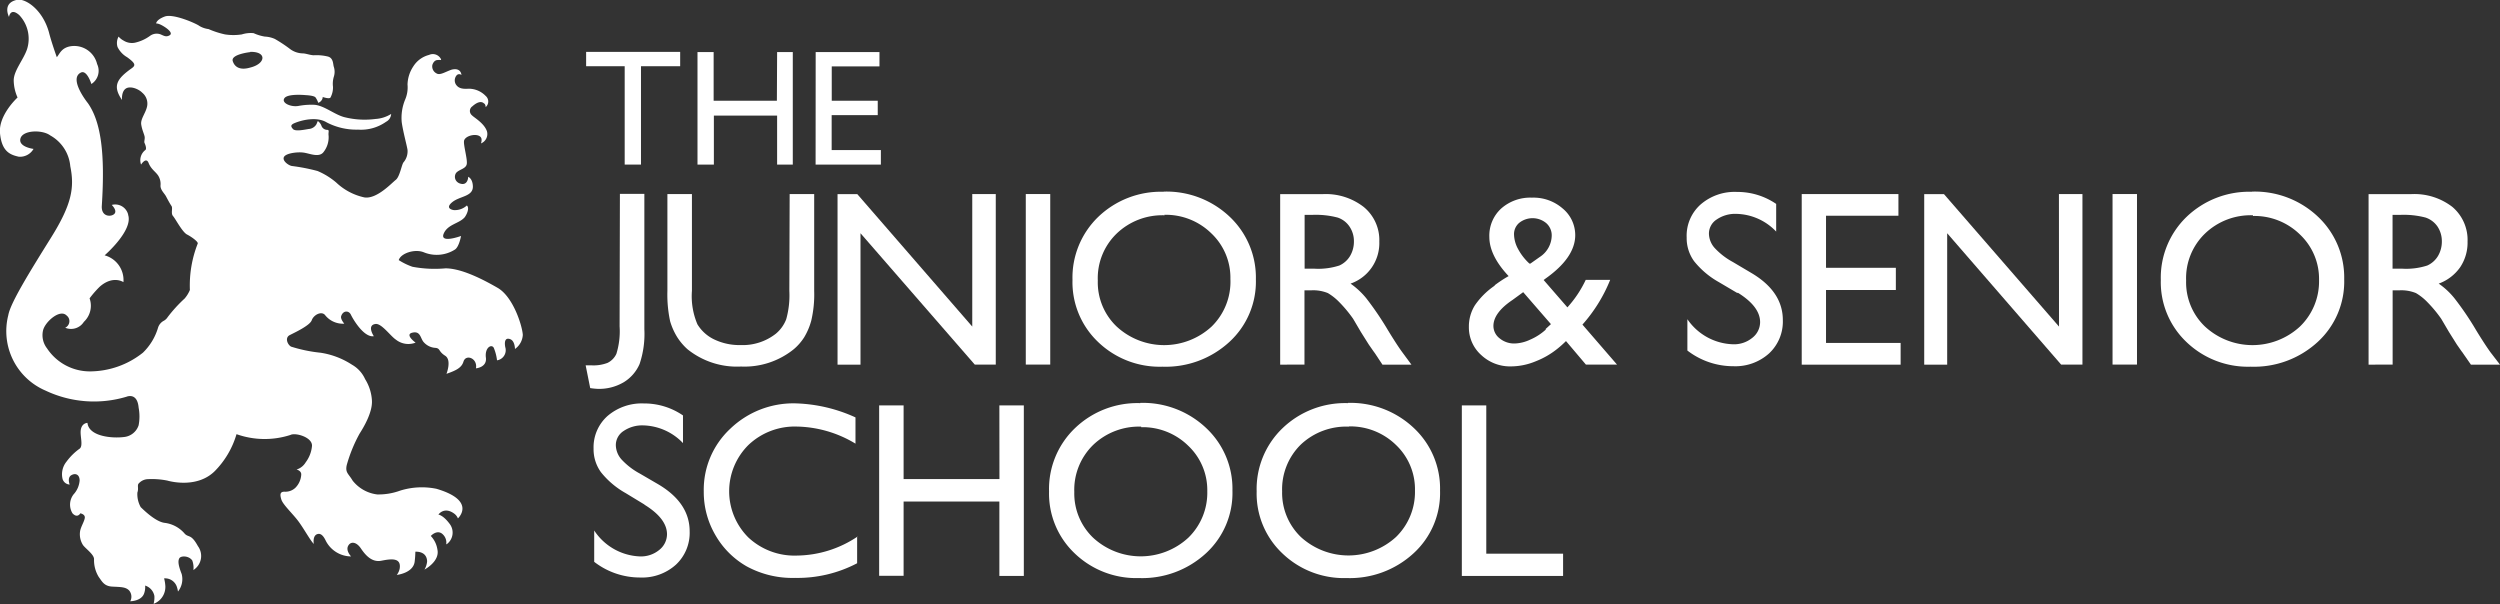 <svg xmlns="http://www.w3.org/2000/svg" viewBox="0 0 319 77.1">
  <rect x="0" y="0" width="319" height="77.1" fill="#333333" stroke="none"/>
  <defs>
    <style>
      .a {
        fill: #fff;
      }
    </style>
  </defs>
  <g>
    <path class="a" d="M41.18,12.44a.87.87,0,0,1-.57.68,2.8,2.8,0,0,0-.35-.69c-.2-.25-1.24-.29-1.24-.29s-2.27-.23-2.72.38.82,1.17,1.77,1a9,9,0,0,1,2-.15c1.28.06,2.69,1.33,4,1.61a10.57,10.57,0,0,0,3.84.2,4.25,4.25,0,0,0,2-.64,1.19,1.19,0,0,1-.65,1,5.52,5.52,0,0,1-3.57,1,8.17,8.17,0,0,1-4-.92c-1.32-.8-3.29-.26-4.11.09-.54.23-.47.44-.2.75s1.21.14,2,0a1.23,1.23,0,0,0,1-.61l.17-.41A1.3,1.3,0,0,1,41,16a.79.79,0,0,0,.73.57c.36,0,.13.28.2.75a3.05,3.05,0,0,1-.7,2.15c-.6.65-1.74.1-2.51,0s-2.21.07-2.48.55.57,1.09,1,1.16a24.36,24.36,0,0,1,3.28.64,9.18,9.18,0,0,1,2.37,1.46,7.54,7.54,0,0,0,3.61,1.91c1.58.24,3.48-1.84,4-2.24s.76-2,1-2.25A2.17,2.17,0,0,0,52,19.13c-.07-.51-.57-2.32-.74-3.54a6.07,6.07,0,0,1,.44-2.89A3.93,3.93,0,0,0,52,10.79a4.37,4.37,0,0,1,.74-2.32,3.34,3.34,0,0,1,2-1.46,1.16,1.16,0,0,1,1.54.56.36.36,0,0,0,0,.09,2.18,2.18,0,0,0-.44,0c-.27,0-.53.2-.67.62a1,1,0,0,0,.54,1.09c.43.27,1.1-.2,1.91-.48,1.23-.31,1.26.68,1.26.68a.44.44,0,0,0-.62.05v0a1,1,0,0,0-.11,1.12c.35.58.93.62,1.65.58a3,3,0,0,1,2.17.92.94.94,0,0,1,.11,1.32,1.14,1.14,0,0,1-.11.11s0-.38-.22-.48c-.38-.35-.95-.1-1.48.38a.71.71,0,0,0-.18,1,.67.67,0,0,0,.14.15c.24.27,1.57,1,1.91,2.05a1.29,1.29,0,0,1-.77,1.53,1.16,1.16,0,0,0,.07-.58c-.17-.82-2-.53-2.22.21-.13.5.45,2.37.34,3s-1,.68-1.37,1.15a.88.88,0,0,0,.26,1.22.86.86,0,0,0,.29.13c.81.25,1-.53,1-.87,0,0,.58.21.6,1.25,0,1.29-1.69,1.2-2.65,2s.1,1,.26,1a2.25,2.25,0,0,0,1.62-.59c.37.31,0,1.14-.28,1.51-.71.81-2.13.87-2.66,2.05-.6,1.36,2.2.33,2.2.33s-.24,1.36-.76,1.72a4.34,4.34,0,0,1-4,.36c-1.14-.46-2.93.12-3.19,1a8.32,8.32,0,0,0,1.75.85,15.25,15.25,0,0,0,4.21.2c2,0,4.65,1.33,6.66,2.49s3.15,4.9,3.21,6a2.36,2.36,0,0,1-1,1.8s0-1-.58-1.24-.81.15-.66,1a1.31,1.31,0,0,1-.84,1.64l-.21.05A5.91,5.91,0,0,0,63,44.37c-.3-.51-1.16,0-1,1.26S60.73,47,60.73,47c.24-1.27-1.28-1.87-1.59-.86-.24.81-1,1.15-2.17,1.56,0,0,.7-1.76-.17-2.31s-.6-.92-1.2-1a2.15,2.15,0,0,1-1.6-.81c-.37-.51-.38-1.37-1.39-1.13s.42,1.27.42,1.27a2.55,2.55,0,0,1-2.51-.38c-.68-.44-1.84-2.11-2.61-2-1.15.16-.21,1.56-.21,1.56-1.28.2-2.67-2.2-2.93-2.75s-1-.56-1.24.2c-.11.36.4.95.4.95a2.89,2.89,0,0,1-2.47-1.12c-.47-.51-1.44,0-1.68.68s-2.17,1.57-2.81,1.9-.3,1.2.17,1.47a18.81,18.81,0,0,0,3.78.78,10.13,10.13,0,0,1,4,1.53,4,4,0,0,1,1.67,1.84,5.75,5.75,0,0,1,.87,2.76c.07,1.5-1.07,3.4-1.57,4.18a18.76,18.76,0,0,0-1.64,4c-.23,1,.23,1.12.74,2a4.72,4.72,0,0,0,3.14,1.77,8,8,0,0,0,2.91-.48,9.28,9.28,0,0,1,4.65-.24c5.19,1.53,2.74,3.78,2.74,3.78a1.38,1.38,0,0,0-.43-.58c-1.32-1-2.06.09-2.06.09s.6.06,1.44,1.19A1.83,1.83,0,0,1,57,69.44l-.06,0a1.45,1.45,0,0,0-.6-1.39c-.68-.43-1.37.34-1.37.34a3.18,3.18,0,0,1,.84,1.71c.35,1.54-1.65,2.58-1.65,2.58a2.45,2.45,0,0,0,.34-1.06C54.45,70.26,53,70.4,53,70.4a12.4,12.4,0,0,1-.09,1.28c-.2,1.46-2.28,1.68-2.28,1.68a1.93,1.93,0,0,0,.37-.81c.23-1.46-1.17-1.23-2.35-1s-2-.68-2.6-1.57-1.34-.92-1.64-.3S44.8,71,44.8,71a3.65,3.65,0,0,1-3.27-2.08c-.17-.34-.48-.87-.94-.79-.76.13-.55,1.28-.55,1.28-.49-.51-1.29-2-2-2.94s-1.94-2.08-2.14-2.73-.17-1,.4-1a1.85,1.85,0,0,0,1.37-.48,2.58,2.58,0,0,0,.77-1.73c0-.48-.6-.62-.6-.62l.27-.1A2.07,2.07,0,0,0,39,59a4.07,4.07,0,0,0,.8-2c.2-1.19-2.11-1.84-2.74-1.5a10.73,10.73,0,0,1-6.88-.1,11.17,11.17,0,0,1-2.79,4.73c-2.14,2.1-5.35,1.39-6.05,1.19a10,10,0,0,0-2.44-.18,1.63,1.63,0,0,0-1.17.52c-.27.23,0,.64-.2,1.19a3.4,3.4,0,0,0,.43,1.87c.1.07,1.81,1.87,3.08,2a4,4,0,0,1,2.54,1.39c.5.51.81,0,1.67,1.57a2.12,2.12,0,0,1-.49,3l-.08.06a2.7,2.7,0,0,0-.15-1.23c-.46-.63-1.46-.61-1.65-.27s-.14.88.3,2a2.54,2.54,0,0,1-.47,2.24,3.22,3.22,0,0,0-.17-.68,1.59,1.59,0,0,0-1.6-1,5,5,0,0,1,.16,1,2.31,2.31,0,0,1-1.5,2.25,3.22,3.22,0,0,0,.1-1,1.72,1.72,0,0,0-1.18-1.33,2.38,2.38,0,0,1-.13,1c-.35,1-1.77,1-1.77,1a1.23,1.23,0,0,0-.13-1.36c-.45-.49-1.14-.45-2.18-.51s-1.3-.68-1.71-1.23A4.09,4.09,0,0,1,12,71.35c0-.61-1.07-1.33-1.41-1.8a2.57,2.57,0,0,1-.37-1.77c.1-.58.54-1.23.6-1.7s-.57-.58-.57-.58-.36.68-1,0a2.13,2.13,0,0,1,.14-2.42,2.94,2.94,0,0,0,.77-1.77c0-.71-.48-1-1.05-.68s-.22,1.2-.22,1.2a1,1,0,0,1-.9-.69,2.56,2.56,0,0,1,.5-2.24,7.48,7.48,0,0,1,1.7-1.67c.41-.38.06-1.46.1-2.21.07-1.06.87-1.06.87-1.06.18,1.75,3.18,2,4.69,1.8a2.19,2.19,0,0,0,1.84-1.5,6,6,0,0,0,0-2.24c-.17-2-1.54-1.4-1.54-1.4a14.44,14.44,0,0,1-10.34-.78,8.25,8.25,0,0,1-4.75-9.63c.27-1.57,2.81-5.65,5.46-9.9s3-6.38,2.45-9.09a5,5,0,0,0-2.56-3.94c-1-.75-3.5-.7-3.8.39S4.28,19,4.28,19a2,2,0,0,1-1.87,1C1.27,19.75.22,19.32,0,17s2.24-4.56,2.24-4.56a5.47,5.47,0,0,1-.49-2.21C1.77,9,3,7.61,3.45,6.28a4.39,4.39,0,0,0-1-4.36c-1.14-1-1.3.24-1.3.24S.25.45,2.08,0c1-.32,3.33,1.09,4.17,4.14.3,1.21,1,3.16,1,3.16.37-.44.6-1.24,1.84-1.41a3,3,0,0,1,3.3,2.28,2,2,0,0,1-.73,2.55s-.56-1.84-1.34-1.46c-1.62.8.9,3.91.9,3.91,1.68,2.4,2.2,6.46,1.77,13.1-.09,1.45,1.25,1.43,1.62,1s-.35-1.12-.35-1.12a1.7,1.7,0,0,1,2.09,1.22v.05c.66,2-3,5.16-3,5.16A3.27,3.27,0,0,1,15.75,36s-1.31-.9-3,.56a12.63,12.63,0,0,0-1.32,1.51,2.81,2.81,0,0,1-.73,3,1.93,1.93,0,0,1-2.38.75.93.93,0,0,0,.45-1.23,1,1,0,0,0-.28-.34c-.86-.86-2.76.84-3,1.92A2.73,2.73,0,0,0,6,44.45a6.55,6.55,0,0,0,5.46,2.94A10.91,10.91,0,0,0,18.24,45a7.35,7.35,0,0,0,1.94-3.23,1.51,1.51,0,0,1,.74-.85,1.35,1.35,0,0,0,.47-.45,18.07,18.07,0,0,1,2.17-2.38A4,4,0,0,0,24.23,37a14.58,14.58,0,0,1,1-5.92c.08-.23-.77-.85-1.37-1.16s-1.47-2-1.78-2.35,0-1-.2-1.29-.5-.85-.7-1.23-.71-.8-.7-1.36a2,2,0,0,0-.3-1.29c-.35-.52-.9-.8-1.22-1.61S18,21,18,21a1.64,1.64,0,0,1,.55-1.86c.19-.14,0-.68-.1-.88s.07-.51,0-.85-.33-.85-.43-1.53.53-1.4.73-2.22a1.8,1.8,0,0,0-.6-1.83c-.46-.48-1.55-.92-2.12-.51s-.46,1.44-.46,1.44c-1.2-1.76-.74-2.65,1.25-4.06.48-.35.51-.6-.6-1.4A3.07,3.07,0,0,1,15,6a1.71,1.71,0,0,1,.13-1.33,2.25,2.25,0,0,0,.64.51,2,2,0,0,0,1.44.27,5.18,5.18,0,0,0,1.94-.88,1.44,1.44,0,0,1,1.3-.2c.43.17.73.41,1.2.13s-.3-.88-.9-1.22S19.92,3,19.92,3s0-.48,1.1-.89,4.08.92,4.42,1.2a3,3,0,0,0,1.17.4,11.19,11.19,0,0,0,2.1.68,7,7,0,0,0,2.15,0,3.79,3.79,0,0,1,1.5-.16,5.58,5.58,0,0,0,1.44.44,3.47,3.47,0,0,1,1.27.3,17.72,17.72,0,0,1,1.87,1.23,2.8,2.8,0,0,0,1.64.61c.47,0,1,.24,1.47.24a6.12,6.12,0,0,1,1.81.17c.7.2.63,1,.73,1.29a2.06,2.06,0,0,1,0,1.3,3.13,3.13,0,0,0-.1,1.26,2.72,2.72,0,0,1-.33,1.39c-.18.2-1-.09-1-.09M31.93,6.65s-2.51.27-2.23,1.15,1.09,1.16,2.23.82c2-.49,2.15-2.06,0-2"/>
    <path class="a" d="M74.79,6.62h12V8.45h-5V21H79.71V8.45H74.79Z"/>
    <path class="a" d="M99.16,6.64h2V21h-2V14.75H91.09V21H89V6.64h2.06v6.21h8.07Z"/>
    <path class="a" d="M104.08,6.64h8.14V8.47h-6.09v4.38H112v1.84h-5.88v4.46h6.28V21h-8.33Z"/>
    <path class="a" d="M79.1,24.74h3.12V42a12,12,0,0,1-.61,4.45,5.09,5.09,0,0,1-2,2.31,6.17,6.17,0,0,1-3.3.86,8.43,8.43,0,0,1-1-.1l-.58-2.9h.8a5,5,0,0,0,2-.32,2.41,2.41,0,0,0,1.12-1.15,9.72,9.72,0,0,0,.41-3.51Z"/>
    <path class="a" d="M100.76,24.76h3.13V37.11a14.61,14.61,0,0,1-.37,3.79,8.32,8.32,0,0,1-.9,2.13,6.75,6.75,0,0,1-1.31,1.51,10,10,0,0,1-6.76,2.23,10.07,10.07,0,0,1-6.83-2.21A7.42,7.42,0,0,1,86.4,43,8.31,8.31,0,0,1,85.51,41a16.22,16.22,0,0,1-.35-3.87V24.76h3.13V37.11a9.17,9.17,0,0,0,.7,4.27,5.05,5.05,0,0,0,2.14,1.93,7.43,7.43,0,0,0,3.38.72A6.85,6.85,0,0,0,99,42.58a4.5,4.5,0,0,0,1.32-1.84,11.35,11.35,0,0,0,.4-3.62Z"/>
    <path class="a" d="M124.06,24.76h3V46.52h-2.68L109.8,29.76V46.53h-2.93V24.77h2.52l14.67,16.9Z"/>
    <rect class="a" x="130.89" y="24.76" width="3.12" height="21.76"/>
    <path class="a" d="M148.49,24.45a11.71,11.71,0,0,1,8.4,3.19,10.65,10.65,0,0,1,3.36,8,10.44,10.44,0,0,1-3.39,8,12,12,0,0,1-8.54,3.15,11.32,11.32,0,0,1-8.2-3.15,10.52,10.52,0,0,1-3.27-7.91,10.77,10.77,0,0,1,3.3-8.07,11.53,11.53,0,0,1,8.34-3.19m.13,3a8.42,8.42,0,0,0-6.14,2.34,7.91,7.91,0,0,0-2.4,6,7.78,7.78,0,0,0,2.41,5.86,8.93,8.93,0,0,0,12.11,0A8,8,0,0,0,157,35.59a7.79,7.79,0,0,0-2.44-5.82,8.28,8.28,0,0,0-6-2.36"/>
    <path class="a" d="M163.35,46.53V24.77h5.45A7.89,7.89,0,0,1,174,26.4,5.46,5.46,0,0,1,176,30.83a5.47,5.47,0,0,1-3.67,5.36,10,10,0,0,1,2,1.86,39.42,39.42,0,0,1,2.8,4.13c.76,1.24,1.36,2.17,1.82,2.79l1.15,1.56h-3.7l-.95-1.44-.19-.26-.6-.86-1-1.59-1-1.7a16.4,16.4,0,0,0-1.77-2.13,7,7,0,0,0-1.45-1.15,4.89,4.89,0,0,0-2.17-.35h-.82v9.47Zm4.05-19.11h-.93v6.86h1.18a8.73,8.73,0,0,0,3.25-.4,3.06,3.06,0,0,0,1.37-1.22,3.6,3.6,0,0,0,.49-1.86,3.3,3.3,0,0,0-.55-1.87,2.93,2.93,0,0,0-1.53-1.17,11,11,0,0,0-3.28-.34"/>
    <path class="a" d="M202.36,46.52l-2.54-3a12.87,12.87,0,0,1-1.12,1l0,0a10.4,10.4,0,0,1-2.74,1.58,8.27,8.27,0,0,1-3.06.65A5.38,5.38,0,0,1,189,45.3a4.71,4.71,0,0,1-1.57-3.59,5.1,5.1,0,0,1,.77-2.76,9.66,9.66,0,0,1,2.52-2.5l0-.05a16.05,16.05,0,0,1,1.78-1.17q-2.46-2.62-2.46-5a4.68,4.68,0,0,1,1.51-3.62,5.59,5.59,0,0,1,3.92-1.39,5.66,5.66,0,0,1,3.9,1.36A4.41,4.41,0,0,1,201,30q0,2.87-3.81,5.56l-.22.17L200,39.22a14.24,14.24,0,0,0,2.34-3.51h3.12a19.59,19.59,0,0,1-3.54,5.71l4.41,5.1ZM197.2,42l.7-.64-3.54-4.08-1.37,1c-1.62,1.09-2.43,2.2-2.43,3.32a2,2,0,0,0,.79,1.57,2.91,2.91,0,0,0,1.92.66,5,5,0,0,0,2-.5,7.12,7.12,0,0,0,2-1.3m-2-8.39,1.19-.84A3.32,3.32,0,0,0,198,30.07a2.08,2.08,0,0,0-.69-1.59,2.73,2.73,0,0,0-3.45-.05,1.88,1.88,0,0,0-.67,1.48,4.07,4.07,0,0,0,.52,1.87,7,7,0,0,0,1.44,1.85"/>
    <path class="a" d="M221.7,37.4,219.33,36a10.76,10.76,0,0,1-3.17-2.68,5,5,0,0,1-.94-3A5.33,5.33,0,0,1,217,26.09a6.62,6.62,0,0,1,4.64-1.6,8.77,8.77,0,0,1,5,1.53v3.53a7.21,7.21,0,0,0-5.07-2.26,4.17,4.17,0,0,0-2.51.71,2.14,2.14,0,0,0-1,1.8,2.81,2.81,0,0,0,.73,1.84,9,9,0,0,0,2.32,1.79l2.38,1.41q4,2.37,4,6a5.55,5.55,0,0,1-1.75,4.25,6.42,6.42,0,0,1-4.56,1.64,9.58,9.58,0,0,1-5.87-2v-4a7.32,7.32,0,0,0,5.84,3.2,3.66,3.66,0,0,0,2.44-.82,2.55,2.55,0,0,0,1-2q0-2-2.86-3.77"/>
    <path class="a" d="M229.9,24.76h12.34v2.77H233v6.64h8.91V37H233v6.76h9.52v2.77H229.9Z"/>
    <path class="a" d="M262.72,24.76h3V46.52H263L248.46,29.76V46.53h-2.93V24.77h2.52l14.68,16.9Z"/>
    <rect class="a" x="269.56" y="24.76" width="3.12" height="21.76"/>
    <path class="a" d="M287.36,24.45a11.71,11.71,0,0,1,8.4,3.19,10.65,10.65,0,0,1,3.36,8,10.44,10.44,0,0,1-3.39,8,12,12,0,0,1-8.54,3.15,11.32,11.32,0,0,1-8.2-3.15,10.52,10.52,0,0,1-3.27-7.91,10.77,10.77,0,0,1,3.3-8.07,11.53,11.53,0,0,1,8.34-3.19m.13,3a8.42,8.42,0,0,0-6.14,2.34,7.91,7.91,0,0,0-2.4,6,7.78,7.78,0,0,0,2.41,5.86,8.93,8.93,0,0,0,12.11,0,8,8,0,0,0,2.44-5.93,7.79,7.79,0,0,0-2.44-5.82,8.28,8.28,0,0,0-6-2.36"/>
    <path class="a" d="M302.23,46.53V24.77h5.45a7.93,7.93,0,0,1,5.24,1.63,5.52,5.52,0,0,1,1.94,4.43,5.64,5.64,0,0,1-.95,3.28,5.74,5.74,0,0,1-2.73,2.08,9.51,9.51,0,0,1,2,1.86,37.94,37.94,0,0,1,2.8,4.13c.76,1.24,1.37,2.17,1.82,2.79L319,46.53h-3.71l-1-1.44a2.16,2.16,0,0,0-.19-.26l-.6-.86-1-1.59-1-1.7a16.4,16.4,0,0,0-1.77-2.13,6.74,6.74,0,0,0-1.45-1.15,4.89,4.89,0,0,0-2.17-.35h-.81v9.47Zm4-19.11h-.94v6.86h1.18a8.73,8.73,0,0,0,3.25-.4,3.06,3.06,0,0,0,1.37-1.22,3.6,3.6,0,0,0,.49-1.86,3.37,3.37,0,0,0-.54-1.87,3,3,0,0,0-1.54-1.17,11,11,0,0,0-3.28-.34"/>
    <path class="a" d="M82.22,64.37l-2.37-1.44a10.76,10.76,0,0,1-3.17-2.68,5,5,0,0,1-.94-3,5.35,5.35,0,0,1,1.78-4.17,6.7,6.7,0,0,1,4.63-1.6,8.73,8.73,0,0,1,5,1.53v3.53a7.25,7.25,0,0,0-5.06-2.26,4.22,4.22,0,0,0-2.51.71,2.14,2.14,0,0,0-1,1.8,2.81,2.81,0,0,0,.73,1.84,9,9,0,0,0,2.32,1.79L84,61.8q4,2.37,4,6a5.55,5.55,0,0,1-1.75,4.25,6.42,6.42,0,0,1-4.56,1.64,9.53,9.53,0,0,1-5.87-2v-4A7.32,7.32,0,0,0,81.67,71a3.68,3.68,0,0,0,2.44-.82,2.57,2.57,0,0,0,1-2q0-2-2.86-3.77"/>
    <path class="a" d="M109.37,68.44v3.43a16.35,16.35,0,0,1-7.91,1.87,12.19,12.19,0,0,1-6.18-1.47,10.73,10.73,0,0,1-4-4,10.87,10.87,0,0,1-1.48-5.56,10.63,10.63,0,0,1,3.38-8,11.62,11.62,0,0,1,8.36-3.24,19.69,19.69,0,0,1,7.62,1.79v3.35a14.92,14.92,0,0,0-7.46-2.18,8.58,8.58,0,0,0-6.21,2.36,8.32,8.32,0,0,0,0,11.79,8.63,8.63,0,0,0,6.22,2.31,14.1,14.1,0,0,0,7.72-2.43"/>
    <path class="a" d="M127.52,51.73h3.12V73.49h-3.12V64H115.3v9.47h-3.12V51.73h3.12v9.4h12.23Z"/>
    <path class="a" d="M145.5,51.41a11.73,11.73,0,0,1,8.4,3.2,10.61,10.61,0,0,1,3.36,8,10.44,10.44,0,0,1-3.39,8,12,12,0,0,1-8.54,3.15,11.32,11.32,0,0,1-8.2-3.15,10.5,10.5,0,0,1-3.27-7.9,10.74,10.74,0,0,1,3.3-8.07,11.48,11.48,0,0,1,8.34-3.2m.12,3a8.45,8.45,0,0,0-6.14,2.34,8,8,0,0,0-2.4,6,7.82,7.82,0,0,0,2.42,5.85,8.95,8.95,0,0,0,12.11,0,8,8,0,0,0,2.44-5.94,7.79,7.79,0,0,0-2.44-5.82,8.28,8.28,0,0,0-6-2.36"/>
    <path class="a" d="M172,51.41a11.75,11.75,0,0,1,8.4,3.2,10.56,10.56,0,0,1,3.35,8,10.4,10.4,0,0,1-3.39,8,12,12,0,0,1-8.53,3.15,11.31,11.31,0,0,1-8.2-3.15,10.47,10.47,0,0,1-3.28-7.9,10.74,10.74,0,0,1,3.3-8.07,11.51,11.51,0,0,1,8.34-3.2m.13,3A8.44,8.44,0,0,0,166,56.71a8,8,0,0,0-2.4,6A7.81,7.81,0,0,0,166,68.53a9,9,0,0,0,12.12,0,8,8,0,0,0,2.43-5.94,7.79,7.79,0,0,0-2.43-5.82,8.32,8.32,0,0,0-6-2.36"/>
    <path class="a" d="M186.53,51.73h3.12V70.65h9.8v2.84H186.53Z"/>
  </g>
</svg>
